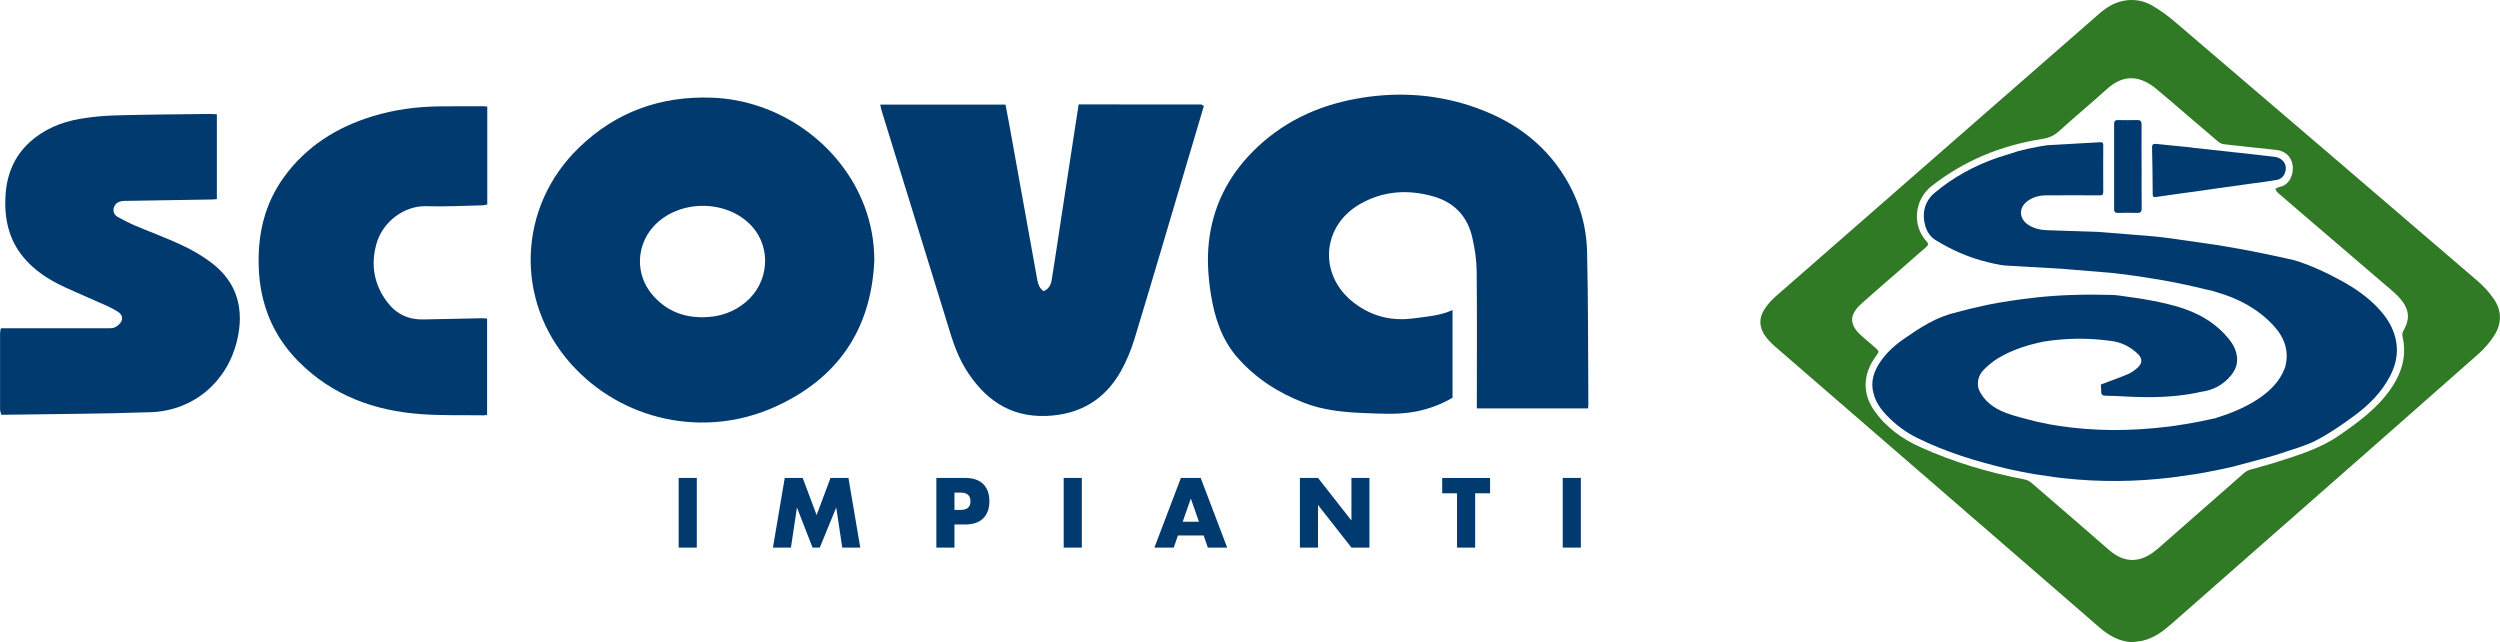 <?xml version="1.0" encoding="UTF-8"?>
<svg id="Livello_2" data-name="Livello 2"
    xmlns="http://www.w3.org/2000/svg"
    xmlns:xlink="http://www.w3.org/1999/xlink" width="436" height="112" viewBox="0 0 436 112">
    <defs>
        <clipPath id="clippath">
            <rect y="16.5" width="277" height="79" style="fill: none;"/>
        </clipPath>
        <clipPath id="clippath-1">
            <rect x="307" width="129" height="112" style="fill: none;"/>
        </clipPath>
    </defs>
    <g id="Livello_1-2" data-name="Livello 1">
        <g style="clip-path: url(#clippath); fill: none;">
            <g>
                <path d="m253.3,69.38c-1.98,1.15-4.13,1.96-6.42,2.4-3.03.57-6.1.37-9.15.25-3.49-.14-6.97-.5-10.27-1.77-4.53-1.74-8.55-4.32-11.74-8.01-2.68-3.11-3.9-6.92-4.54-10.92-.48-3.03-.69-6.08-.35-9.14.68-6.15,3.32-11.38,7.65-15.75,4.98-5.03,11.1-7.95,17.99-9.21,6.7-1.23,13.36-.92,19.86,1.19,6.97,2.27,12.76,6.18,16.64,12.56,2.42,3.97,3.71,8.35,3.82,12.96.2,8.92.16,17.84.22,26.76,0,.15-.04.3-.06.52h-19.39v-.97c0-7.67.05-15.35-.03-23.02-.02-1.94-.32-3.91-.76-5.8-.85-3.72-3.16-6.17-6.9-7.21-4.36-1.21-8.59-.93-12.57,1.3-6.86,3.84-7.42,12.5-1.18,17.28,3.1,2.38,6.55,3.24,10.41,2.72,2.26-.31,4.56-.43,6.79-1.45v15.31h0Z" style="fill: #003a6f;"/>
                <path d="m152.48,45.44c-.54,12.11-6.46,20.66-17.45,25.57-12.28,5.48-26.55,2.35-35.39-7.48-9.95-11.06-9.37-27.47,1.36-37.81,6.43-6.21,14.17-8.98,23.06-8.69,11.8.38,22.67,8.11,26.74,19.03,1.12,3.01,1.68,6.13,1.68,9.38h0Zm-30.02,9.89c2.98,0,5.51-.88,7.62-2.66,4.03-3.39,4.5-9.43,1.04-13.22-4.38-4.79-12.92-4.72-17.23.14-2.91,3.29-3.07,8.16-.31,11.58,2.27,2.81,5.27,4.16,8.88,4.16h0Z" style="fill: #003a6f;"/>
                <path d="m153.53,18.24h21.83c.2,1.02.4,2.03.58,3.05,1.65,9.17,3.3,18.33,4.96,27.5.14.75.37,1.48,1.1,1.99.88-.35,1.27-1.09,1.41-1.92.51-3.09.96-6.19,1.43-9.28.89-5.84,1.79-11.67,2.68-17.51.19-1.23.38-2.46.6-3.86,7.12,0,14.22,0,21.32.01.16,0,.33.17.51.27-1.39,4.7-2.76,9.33-4.14,13.95-2.65,8.92-5.27,17.84-7.98,26.74-.57,1.88-1.35,3.74-2.3,5.47-2.81,5.07-7.25,7.66-13.01,7.89-6.47.26-10.97-3.02-14.19-8.31-1.69-2.78-2.53-5.93-3.48-9.01-3.71-12-7.41-23.99-11.12-35.99-.09-.27-.12-.56-.21-.97h0Z" style="fill: #003a6f;"/>
                <path d="m37.82,19.93v14.79c-.25.02-.54.07-.84.07-4.95.08-9.89.16-14.84.24-.28,0-.56,0-.84.04-.71.1-1.25.45-1.45,1.17-.21.76.14,1.31.78,1.65.96.52,1.93,1.03,2.94,1.46,2.71,1.15,5.5,2.16,8.16,3.41,1.83.86,3.62,1.89,5.22,3.12,4.51,3.47,5.67,8.16,4.39,13.52-1.74,7.25-7.64,12.24-15.09,12.49-8.64.3-17.28.31-26.03.45-.09-.41-.21-.68-.21-.95-.01-4.43-.01-8.87,0-13.3,0-.26.08-.52.14-.84h.9c5.87,0,11.73,0,17.6,0,.48,0,1.02.03,1.42-.18.45-.23.93-.64,1.13-1.09.26-.6-.03-1.22-.6-1.59-.58-.37-1.18-.7-1.8-.98-2.5-1.13-5.04-2.19-7.53-3.34-2.77-1.28-5.33-2.91-7.28-5.32-2.49-3.07-3.25-6.67-3.04-10.53.2-3.65,1.44-6.86,4.18-9.38,2.5-2.29,5.52-3.55,8.81-4.11,2.08-.36,4.2-.55,6.3-.61,5.48-.15,10.96-.18,16.45-.25.32,0,.64.03,1.14.06h0Z" style="fill: #003a6f;"/>
                <path d="m84.98,18.57v17.1c-.34.06-.6.13-.86.14-3.26.07-6.53.25-9.79.15-3.8-.11-7.59,2.67-8.68,6.57-1.04,3.7-.41,7.18,1.96,10.25,1.56,2.02,3.67,3,6.25,2.93,3.39-.08,6.78-.15,10.17-.21.27,0,.54.03.92.06v16.8c-.19.02-.39.07-.58.07-3.67-.05-7.35.06-11.01-.21-8.11-.6-15.41-3.26-21.27-9.15-4.55-4.57-6.76-10.15-6.97-16.54-.19-5.68,1.02-10.98,4.41-15.65,3.89-5.36,9.2-8.7,15.47-10.61,3.8-1.16,7.71-1.68,11.68-1.72,2.55-.03,5.1-.02,7.65-.02.2,0,.4.03.66.05Z" style="fill: #003a6f;"/>
            </g>
        </g>
        <g style="clip-path: url(#clippath-1); fill: none;">
            <g>
                <path d="m371.85,112c-2.29-.12-4.11-1.19-5.77-2.63-5.48-4.75-10.95-9.5-16.43-14.24-13.37-11.57-26.75-23.14-40.12-34.73-.63-.55-1.23-1.17-1.71-1.85-1.04-1.48-1.09-3.08-.11-4.6.51-.8,1.17-1.55,1.88-2.18,12.56-11,25.14-21.98,37.71-32.96,6.26-5.47,12.52-10.93,18.78-16.4,1.22-1.07,2.55-1.91,4.16-2.25,1.81-.38,3.56-.09,5.12.82,1.35.78,2.63,1.71,3.82,2.72,17.66,15.08,35.3,30.18,52.91,45.3,1.07.92,2.05,1.99,2.84,3.15,1.39,2.03,1.4,4.25.09,6.32-.75,1.18-1.7,2.3-2.75,3.23-10.33,9.14-20.71,18.23-31.07,27.34-7.48,6.57-14.96,13.14-22.43,19.71-1.56,1.37-3.18,2.6-5.28,3.03-.54.11-1.1.14-1.65.2h0Zm-46.47-44.65c.01,1.4.53,2.85,1.43,4.17,2.04,2.97,4.9,5.02,8.12,6.47,5.81,2.62,11.9,4.43,18.17,5.63.42.08.87.31,1.2.6,3.58,3.07,7.13,6.16,10.69,9.24,1.01.87,1.99,1.76,3.01,2.61,2.43,2.02,4.94,2.11,7.5.27.49-.35.94-.75,1.4-1.15,4.83-4.24,9.65-8.49,14.49-12.72.3-.26.68-.45,1.06-.56,1.27-.39,2.57-.69,3.84-1.09,4-1.28,8.05-2.41,11.58-4.83,3.36-2.31,6.64-4.69,9.01-8.07,1.97-2.82,2.93-5.88,2.1-9.34-.08-.32.08-.75.25-1.05,1.01-1.7.96-3.35-.22-4.92-.47-.63-1.03-1.22-1.63-1.74-5.38-4.63-10.79-9.25-16.18-13.86-1.34-1.15-2.68-2.29-4.01-3.45-.17-.15-.25-.41-.38-.62.2-.1.39-.21.6-.29.18-.07.37-.09.55-.15,1.46-.51,2.08-2.28,1.87-3.7-.22-1.51-1.32-2.5-2.89-2.66-3.04-.31-6.07-.64-9.1-.99-.33-.04-.7-.2-.95-.41-3.61-3.06-7.18-6.18-10.81-9.22-2.82-2.36-5.73-2.64-8.65.02-2.75,2.5-5.63,4.87-8.38,7.37-.89.81-1.85,1.17-3.01,1.35-7.09,1.11-13.53,3.77-19.18,8.2-3.01,2.36-3.43,6.85-.89,9.61.41.44.33.7-.08,1.05-1.18,1-2.34,2.03-3.5,3.05-2.62,2.29-5.27,4.55-7.85,6.88-2.08,1.89-2.02,3.63.08,5.49.78.69,1.57,1.36,2.35,2.04.79.69.8.7.17,1.56-1.09,1.5-1.79,3.12-1.79,5.21h0Z" style="fill: #307925;"/>
                <path d="m355.14,51.87c4.43-.47,8.88-.56,13.33-.43.79.03,1.58.18,2.37.28v.03-.03c.68.09,1.36.19,2.04.29v.03-.03c.59.1,1.17.19,1.74.29v.03-.03c.73.14,1.46.29,2.18.43v.03-.03c.45.1.88.21,1.32.31v.03s.04-.02.04-.02c3.73.88,7.14,2.38,9.81,5.22.93.99,1.76,2.04,2.06,3.4v.03c.36,1.45-.05,2.7-.98,3.82-1.36,1.64-3.12,2.54-5.22,2.82h-.04c-.23.06-.45.11-.67.16l-.03-.02-.02.03c-.29.05-.58.1-.88.16v-.03s0,.03,0,.03c-3.38.59-6.78.67-10.19.54-1.57-.06-3.14-.18-4.71-.19-.63,0-.88-.21-.84-.81h.03s-.03,0-.03,0c-.02-.38-.04-.75-.06-1.13h.06s.02-.05.02-.05c1.55-.59,3.13-1.14,4.65-1.78.61-.26,1.17-.68,1.67-1.12.87-.78.88-1.62.03-2.43-1.36-1.3-2.99-2.09-4.89-2.27v-.03.03c-3.84-.52-7.67-.47-11.49.14v-.03s-.01.03-.01.03c-2.79.57-5.48,1.42-7.93,2.88-.9.54-1.73,1.24-2.48,1.98-.95.94-1.29,2.12-.94,3.45l.02.03c.93,2.1,2.69,3.33,4.74,4.1,1.71.65,3.52,1.02,5.29,1.51l.02.03.03-.02c.71.15,1.42.29,2.12.44v.03s.04-.02.04-.02c.23.04.46.08.69.12l.02.03.03-.02c.27.04.54.09.8.13v.03-.03c6.43,1,12.86.96,19.3.16.06,0,.13-.02.19-.02.34-.05.68-.09,1.02-.14v.03s0-.03,0-.03c.85-.14,1.71-.27,2.56-.41l.03.02.02-.03c.51-.1,1.03-.19,1.54-.29l.04.02.02-.03c.9-.19,1.8-.38,2.7-.57l.04.02.03-.04c2.61-.81,5.14-1.82,7.43-3.34,2.03-1.35,3.73-2.98,4.63-5.3.02-.04.04-.08.06-.12.84-2.9-.08-5.36-2.06-7.47-2.7-2.88-6.09-4.67-9.87-5.75-.3-.09-.6-.18-.89-.27h0c-.15-.03-.3-.06-.45-.09h-.03c-.18-.06-.37-.1-.55-.14h-.03c-.18-.06-.37-.1-.55-.14h-.03c-.38-.1-.76-.19-1.14-.27l-.02-.03-.03.02c-.18-.04-.35-.08-.53-.12l-.03-.04-.04.02c-.22-.05-.44-.1-.66-.15l-.02-.03-.03.02c-.23-.05-.45-.1-.68-.14h-.03c-.42-.1-.84-.18-1.26-.27v-.03.03c-.25-.05-.49-.09-.73-.14v-.03.03c-.54-.1-1.08-.2-1.61-.3l-.02-.03-.03.02c-1.48-.24-2.96-.48-4.44-.71v-.03.03c-.35-.05-.68-.09-1.02-.14v-.03.03c-.73-.09-1.46-.18-2.18-.28v-.03s0,.03,0,.03c-.43-.05-.87-.1-1.3-.15v-.03s-.01.03-.01.03c-2.9-.24-5.81-.48-8.72-.72v-.03s-.01.03-.01.03c-3.34-.19-6.69-.39-10.03-.58v-.03.03c-.3-.05-.59-.1-.89-.15l-.02-.03-.03.02c-.23-.04-.45-.09-.68-.13l-.02-.03-.03.02c-.18-.04-.35-.08-.53-.12l-.02-.03-.04.02c-.22-.06-.44-.11-.66-.17h-.02c-3.16-.77-6.08-2.07-8.84-3.74-.96-.58-1.6-1.46-1.91-2.55l.02-.04-.04-.02c-.6-2.25-.06-4.28,1.69-5.74,3.21-2.69,6.87-4.69,10.84-6.07h0c1.25-.4,2.49-.79,3.74-1.18h.03s0-.01,0-.01c.61-.15,1.22-.29,1.83-.44l.04.02.02-.03c.49-.1.97-.19,1.46-.29v.03s0-.03,0-.03c.29-.05.58-.1.86-.15v.03s0-.03,0-.03c.29-.04.58-.09.86-.13v.03s.01-.03.01-.03c3.04-.17,6.09-.33,9.13-.51.47-.03.55.15.55.57-.02,2.69-.02,5.39,0,8.08,0,.54-.19.61-.66.61-3.08-.02-6.16-.01-9.23,0-1.14,0-2.21.25-3.17.89-1.75,1.18-1.72,3.18.06,4.31.99.62,2.09.84,3.25.88,3.03.1,6.05.21,9.08.31v.03s.01-.03.01-.03c3.11.25,6.22.49,9.33.75,1.16.1,2.31.27,3.46.41v.03-.03c2.67.39,5.34.77,8,1.16v.03-.03c.3.05.6.1.89.15l.02.03.03-.02c.51.09,1.03.18,1.54.26v.03-.03c.3.05.59.1.89.16l.02.03.03-.02c.22.04.45.08.67.12v.03-.03c.55.1,1.08.2,1.61.3l.02.03.03-.02c.23.05.46.09.68.14l.02.03.03-.02c.47.09.94.19,1.41.28v.03s.04-.02.04-.02c.67.14,1.33.28,2,.42l.02.03.03-.02c.23.05.45.1.68.15h.03c.18.05.37.09.55.12l.02.03.03-.02c.22.05.45.1.67.16h.03c.38.1.76.18,1.14.26l.02.03.04-.02c2.95.9,5.71,2.21,8.4,3.69,2.18,1.21,4.23,2.62,5.98,4.42,1.75,1.79,3.07,3.82,3.43,6.36.28,1.98-.15,3.82-1.03,5.58-1.5,2.98-3.82,5.26-6.47,7.19-2.08,1.52-4.22,3-6.5,4.18-1.93,1-4.1,1.55-6.17,2.27-.75.26-1.52.46-2.29.69l-.04-.02-.02.04c-1.74.47-3.48.93-5.21,1.4h-.03c-.22.07-.44.12-.66.18l-.04-.02-.03.04c-.18.04-.36.08-.53.12l-.03-.02-.02.03c-.42.09-.84.18-1.26.28l-.03-.02-.02.03c-.97.19-1.94.39-2.91.58v-.03s0,.03,0,.03c-.22.04-.45.08-.67.12l-.03-.02-.02.03c-.27.05-.55.09-.82.14l-.03-.02-.02.03c-1.41.2-2.82.4-4.22.6v-.03s-.01.03-.01.03c-6.3.77-12.6.84-18.91.14v-.03s-.01.03-.01.03c-.43-.05-.87-.1-1.3-.15v-.03.03c-1.32-.19-2.63-.39-3.94-.58l-.02-.03-.03.02c-.76-.14-1.52-.29-2.28-.43v-.03s-.04.02-.04.02c-.43-.09-.85-.18-1.27-.26l-.02-.03-.04.02c-.22-.05-.45-.1-.67-.16h-.03c-5.52-1.29-10.91-2.94-15.99-5.46-1.93-.96-3.66-2.25-5.16-3.81-1.1-1.14-2.02-2.39-2.38-3.97v-.03s-.02-.01-.02-.01c-.51-1.99.08-3.74,1.18-5.37,1.12-1.66,2.59-2.97,4.23-4.1,2.78-1.92,5.59-3.78,8.97-4.53h.03s0-.02,0-.02c.52-.14,1.05-.27,1.57-.41h.04c.18-.06.36-.1.54-.15l.03.02v-.03c.39-.09.76-.18,1.14-.27h.03c.66-.16,1.32-.3,1.98-.45l.03.02.02-.03c.22-.05.45-.09.67-.14l.04.02.02-.03c.53-.1,1.07-.2,1.6-.29v.03s.01-.03.01-.03c.58-.09,1.16-.19,1.74-.28v.03s0-.03,0-.03c.68-.1,1.35-.19,2.03-.29v.03s.01-.03.01-.03c.82-.09,1.64-.19,2.46-.29v.03s0-.03,0-.03h0Z" style="fill: #003a6f;"/>
                <path d="m382.35,25.76c2.62.29,5.24.57,7.86.86l.03.03.04-.03c1.67.19,3.34.38,5.02.57v.03s.01-.03.01-.03c.43.05.87.1,1.3.15v.03-.03c1.76.2,2.57,1.76,1.65,3.27-.21.34-.67.67-1.06.74-1.49.28-3.01.45-4.51.66v-.03s0,.03,0,.03c-.34.05-.68.09-1.01.14v-.03s0,.03,0,.03c-1.67.23-3.34.47-5.02.7l-.04-.02-.03.03c-1.7.24-3.4.48-5.1.72v-.03s-.01.03-.01.03c-.32.04-.63.09-.95.13l-.03-.02-.03.03c-.34.05-.68.1-1.02.14v-.03s-.01.03-.01.03c-1.15.16-2.3.31-3.44.49-.47.08-.57-.08-.57-.52-.02-2.69-.04-5.37-.11-8.06-.02-.63.23-.72.76-.67,2.09.22,4.18.42,6.27.63v.03-.03s.01,0,.01,0Z" style="fill: #003a6f;"/>
                <path d="m373.5,29.03c0,2.43-.02,4.86.01,7.28,0,.64-.21.85-.85.82-1.09-.04-2.18-.03-3.27,0-.49.01-.69-.15-.69-.66.01-4.95.01-9.9,0-14.85,0-.49.17-.69.67-.68,1.11.02,2.23.03,3.34,0,.63-.02.79.25.78.82-.02,2.43,0,4.86,0,7.28h0Z" style="fill: #003a6f;"/>
                <path d="m378.4,74.39c-.06,0-.13.02-.19.02.06,0,.13-.02.19-.02Z" style="fill: #307925;"/>
                <path d="m366.48,67.03l-.02.05s-.06,0-.06,0v-.05s.08,0,.08,0h0Z" style="fill: #307925;"/>
                <path d="m398.52,64.19s-.04.08-.06.12c.02-.04.04-.08.06-.12Z" style="fill: #307925;"/>
                <path d="m382.86,50.03l.03-.02.02.03-.03.02-.02-.03Z" style="fill: #307925;"/>
                <path d="m386.41,72.95l-.02.04-.04-.02.03-.03.04.02h0Z" style="fill: #307925;"/>
                <path d="m395.3,27.18v.03s-.01-.03-.01-.03h.01Z" style="fill: #307925;"/>
                <path d="m396.61,27.34v.03s-.01-.03-.01-.03h.01Z" style="fill: #307925;"/>
                <path d="m352.07,26.33v.03s-.04-.01-.04-.01v-.03s.04.02.04.02h0Z" style="fill: #307925;"/>
                <path d="m348.3,27.52h0s0-.02,0-.02v.02Z" style="fill: #307925;"/>
                <path d="m392.67,32.01v-.03s0,.03,0,.03h0Z" style="fill: #307925;"/>
                <path d="m391.65,32.15v-.03s0,.03,0,.03h0Z" style="fill: #307925;"/>
                <path d="m386.57,32.87l.03-.03s.04.02.04.02l-.03.03-.04-.02Z" style="fill: #307925;"/>
                <path d="m381.47,33.59v-.03s.01.03.01.03h-.01Z" style="fill: #307925;"/>
                <path d="m380.46,33.73l.02-.03s.03.02.03.02c0,0-.03.03-.03.03l-.03-.02Z" style="fill: #307925;"/>
                <path d="m379.43,33.88v-.03s.01.03.01.03h-.01Z" style="fill: #307925;"/>
                <path d="m335.76,39.35l.03.02-.02.04-.03-.02v-.03Z" style="fill: #307925;"/>
                <path d="m366.2,40.46v.03s-.01-.03-.01-.03h.01Z" style="fill: #307925;"/>
                <path d="m379.01,41.62v.03s-.01-.03-.01-.03h.01Z" style="fill: #307925;"/>
                <path d="m387.01,42.78v.03s-.01-.03-.01-.03h.01Z" style="fill: #307925;"/>
                <path d="m387.93,42.94l-.03.02s-.02-.03-.02-.03l.03-.02.02.03h0Z" style="fill: #307925;"/>
                <path d="m389.48,43.21v.03s-.01-.03-.01-.03h.01Z" style="fill: #307925;"/>
                <path d="m390.4,43.37l-.03.02-.02-.03.03-.02.02.03h0Z" style="fill: #307925;"/>
                <path d="m391.08,43.5v.03s-.01-.03-.01-.03h.01Z" style="fill: #307925;"/>
                <path d="m353.96,25.88l-.03.03s-.04-.02-.03-.02l.03-.03.04.02h0Z" style="fill: #307925;"/>
                <path d="m392.73,43.81l-.03.02-.02-.03.03-.02.02.03h0Z" style="fill: #307925;"/>
                <path d="m393.45,43.95l-.03.02s-.02-.03-.01-.03l.03-.02v.03s.01,0,.01,0Z" style="fill: #307925;"/>
                <path d="m394.9,44.24l-.03.02s-.02-.03-.01-.03l.03-.02v.03s.01,0,.01,0Z" style="fill: #307925;"/>
                <path d="m396.95,44.67l-.03.02-.02-.03.03-.02.02.03h0Z" style="fill: #307925;"/>
                <path d="m390.27,26.62l-.04.02s-.03-.03-.03-.03l.03-.02.03.03Z" style="fill: #307925;"/>
                <path d="m398.27,44.95l-.03.02s-.02-.03-.02-.03l.03-.02.02.03h0Z" style="fill: #307925;"/>
                <path d="m398.96,45.12h-.03s.03-.03.03-.03v.03h0Z" style="fill: #307925;"/>
                <path d="m400.16,45.38l-.04.02s-.02-.03-.02-.03l.04-.02.02.03h0Z" style="fill: #307925;"/>
                <path d="m346.53,45.67h.02s-.03.03-.03.03v-.03Z" style="fill: #307925;"/>
                <path d="m347.21,45.85l.04-.02.03.03-.04.02-.03-.03Z" style="fill: #307925;"/>
                <path d="m347.8,45.99l.03-.02s.02.03.02.03l-.03.02-.02-.03h0Z" style="fill: #307925;"/>
                <path d="m348.53,46.13l.03-.02.02.03-.03.02-.02-.03h0Z" style="fill: #307925;"/>
                <path d="m349.45,46.29v-.03s.01.03.01.03h-.01Z" style="fill: #307925;"/>
                <path d="m359.49,46.87v-.03s.01.03.01.03h-.01Z" style="fill: #307925;"/>
                <path d="m368.22,47.59v-.03s.01.03.01.03h-.01Z" style="fill: #307925;"/>
                <path d="m369.53,47.74v-.03s.01.03.01.03h-.01Z" style="fill: #307925;"/>
                <path d="m371.71,48.02v-.03s.01.03.01.03h-.01Z" style="fill: #307925;"/>
                <path d="m372.73,48.16v-.03s.01.03.01.03h-.01Z" style="fill: #307925;"/>
                <path d="m377.19,48.88l.03-.02s.02.03.02.03l-.03.02-.02-.03h0Z" style="fill: #307925;"/>
                <path d="m378.84,49.19v-.03s.01.03.01.03h-.01Z" style="fill: #307925;"/>
                <path d="m379.57,49.33v-.03s.01.03.01.03h-.01Z" style="fill: #307925;"/>
                <path d="m380.85,49.58s.04.01.04.01l-.03.02v-.03Z" style="fill: #307925;"/>
                <path d="m381.56,49.74l.03-.02.02.03-.03.02-.02-.03h0Z" style="fill: #307925;"/>
                <path d="m382.27,49.9l.04-.02s.03.04.03.04h-.04s-.03-.01-.03-.01Z" style="fill: #307925;"/>
                <path d="m382.35,25.76v.03s-.01-.03-.01-.03h.01Z" style="fill: #307925;"/>
                <path d="m384.05,50.3s.03.01.03.01l-.03.02v-.03h0Z" style="fill: #307925;"/>
                <path d="m384.63,50.45s.03.01.03.01c0,0-.03.02-.03.02v-.03h0Z" style="fill: #307925;"/>
                <path d="m385.22,50.59s.03.01.03.01c0,0-.03.02-.03.02v-.03h0Z" style="fill: #307925;"/>
                <path d="m370.86,51.72v.03s0-.03,0-.03h0Z" style="fill: #307925;"/>
                <path d="m355.14,51.87v.03s-.01-.03-.01-.03h.01Z" style="fill: #307925;"/>
                <path d="m372.89,52.01v.03s-.01-.03-.01-.03h.01Z" style="fill: #307925;"/>
                <path d="m352.67,52.16v.03s0-.03,0-.03h0Z" style="fill: #307925;"/>
                <path d="m374.64,52.3v.03s-.01-.03-.01-.03h.01Z" style="fill: #307925;"/>
                <path d="m350.63,52.45v.03s-.01-.03-.01-.03h.01Z" style="fill: #307925;"/>
                <path d="m348.88,52.73v.03s-.01-.03-.01-.03h.01Z" style="fill: #307925;"/>
                <path d="m376.82,52.73v.03s0-.03,0-.03h0Z" style="fill: #307925;"/>
                <path d="m347.27,53.03l-.02.03s-.04-.02-.03-.02l.02-.03.03.02h0Z" style="fill: #307925;"/>
                <path d="m378.17,53.05l-.03.02v-.03s.02-.02.02-.02v.03s.01,0,.01,0Z" style="fill: #307925;"/>
                <path d="m346.54,53.17l-.02.03s-.03-.02-.03-.02l.02-.03.03.02h0Z" style="fill: #307925;"/>
                <path d="m344.51,53.62s-.04.01-.03.01v-.03s.03.02.03.02h0Z" style="fill: #307925;"/>
                <path d="m343.34,53.91v.03s-.04-.01-.04-.02v-.03s.04.02.04.02Z" style="fill: #307925;"/>
                <path d="m342.76,54.06h-.04s0-.02,0-.02l.03.02h0Z" style="fill: #307925;"/>
                <path d="m341.16,54.48v.03s-.04-.01-.04-.01v-.03s.04.01.04.01h0Z" style="fill: #307925;"/>
                <path d="m367.93,59.43v-.03s.01.03.01.03h-.01Z" style="fill: #307925;"/>
                <path d="m356.44,59.57v-.03s.01.03.01.03h-.01Z" style="fill: #307925;"/>
                <path d="m390.06,61.71s-.02-.03-.01-.03h.03l-.02.03h0Z" style="fill: #307925;"/>
                <path d="m355.43,25.59v.03s0-.03,0-.03h0Z" style="fill: #307925;"/>
                <path d="m356.3,25.44v.03s0-.03,0-.03h0Z" style="fill: #307925;"/>
                <path d="m345.11,67.92l-.02-.03h.03s-.01.03-.01.03Z" style="fill: #307925;"/>
                <path d="m366.45,68.21h.03s-.03.01-.03.01h0Z" style="fill: #307925;"/>
                <path d="m383.8,68.36s.04-.01.04-.01v.03s-.04-.02-.04-.02h0Z" style="fill: #307925;"/>
                <path d="m326.75,68.51h.03s-.01.04-.01.04c0,0-.03,0-.03,0l.02-.03Z" style="fill: #307925;"/>
                <path d="m383.08,68.52l.02-.03.03.02-.02.03-.03-.02h0Z" style="fill: #307925;"/>
                <path d="m382.2,68.68v-.03s0,.03,0,.03h0Z" style="fill: #307925;"/>
                <path d="m359.93,83.4v-.03s.01.03.01.03h-.01Z" style="fill: #307925;"/>
                <path d="m355.2,73.54l-.03.02-.02-.03.03-.02.02.03h0Z" style="fill: #307925;"/>
                <path d="m383.64,73.53l-.02.03-.04-.02.03-.03.03.02h0Z" style="fill: #307925;"/>
                <path d="m382.04,73.82l-.02.03s-.03-.02-.03-.02l.02-.03.03.02h0Z" style="fill: #307925;"/>
                <path d="m357.36,73.99l-.02.02s-.01-.03-.01-.03l.03-.02v.03s.01,0,.01,0Z" style="fill: #307925;"/>
                <path d="m358.11,74.12l-.03.02s-.02-.03-.02-.03l.03-.02.02.03Z" style="fill: #307925;"/>
                <path d="m358.93,74.25v.03s-.01-.03-.01-.03h.01Z" style="fill: #307925;"/>
                <path d="m379.44,74.24v.03s-.01-.03-.01-.03h.01Z" style="fill: #307925;"/>
                <path d="m357.18,25.31v.03s-.01-.03-.01-.03h.01Z" style="fill: #307925;"/>
                <path d="m395.45,79.79l.02-.04.04.02-.02.03h-.03s0-.01,0-.01Z" style="fill: #307925;"/>
                <path d="m390.2,81.21h.03s0,.02,0,.02l-.03-.02Z" style="fill: #307925;"/>
                <path d="m389.48,81.38l.03-.04s.04.02.04.02c0,0-.03.03-.03.03h-.04v-.02Z" style="fill: #307925;"/>
                <path d="m388.9,81.52l.02-.03.03.02-.02.03-.03-.02h0Z" style="fill: #307925;"/>
                <path d="m350.3,81.77s.03.01.03.01c0,0-.03.02-.03.02v-.03Z" style="fill: #307925;"/>
                <path d="m387.59,81.81l.02-.03s.03.02.03.02l-.02.03-.03-.02h0Z" style="fill: #307925;"/>
                <path d="m351,81.94l.03-.02.02.03-.03.02-.02-.03h0Z" style="fill: #307925;"/>
                <path d="m352.33,82.22l.02-.02v.03s-.02.02-.02.02v-.03s0,0,0,0Z" style="fill: #307925;"/>
                <path d="m384.67,82.39v-.03s0,.03,0,.03h0Z" style="fill: #307925;"/>
                <path d="m383.95,82.51l.02-.03s.03.02.03.02l-.02.03-.03-.02h0Z" style="fill: #307925;"/>
                <path d="m354.64,82.66l.03-.02.02.03-.03.02-.02-.03Z" style="fill: #307925;"/>
                <path d="m383.08,82.66l.02-.03s.03.02.03.02l-.02.03-.03-.02h0Z" style="fill: #307925;"/>
                <path d="m358.62,83.25v-.03s.01.03.01.03h-.01Z" style="fill: #307925;"/>
                <path d="m378.85,83.26v-.03s.01.03.01.03h-.01Z" style="fill: #307925;"/>
                <path d="m397.66,44.83s-.03-.01-.03-.01l.03-.02v.03Z" style="fill: #307925;"/>
            </g>
        </g>
        <g>
            <path d="m121.52,83.35v12.15h-3.16v-12.15h3.16Z" style="fill: #003a6f;"/>
            <path d="m134.8,95.5l2.06-12.15h3.13l2.43,6.48,2.42-6.48h3.13l2.06,12.15h-3.14l-1.05-6.99-2.87,6.99h-1.26l-2.72-6.99-1.05,6.99h-3.14Z" style="fill: #003a6f;"/>
            <path d="m166.46,95.5h-3.16v-12.15h5.03c1.36,0,2.41.35,3.13,1.06s1.09,1.71,1.09,3-.36,2.29-1.09,3-1.77,1.06-3.13,1.06h-1.87v4.03Zm0-6.57h1.05c1.16,0,1.74-.5,1.74-1.51s-.58-1.51-1.74-1.51h-1.05v3.03Z" style="fill: #003a6f;"/>
            <path d="m188.67,83.35v12.15h-3.16v-12.15h3.16Z" style="fill: #003a6f;"/>
            <path d="m209.94,93.39h-4.51l-.73,2.11h-3.37l4.62-12.15h3.45l4.62,12.15h-3.37l-.73-2.11Zm-.84-2.4l-1.42-4.04-1.42,4.04h2.84Z" style="fill: #003a6f;"/>
            <path d="m226.7,95.5v-12.15h3.16l5.83,7.43v-7.43h3.14v12.15h-3.14l-5.83-7.43v7.43h-3.16Z" style="fill: #003a6f;"/>
            <path d="m257.27,86.03v9.47h-3.16v-9.47h-2.59v-2.67h8.35v2.67h-2.59Z" style="fill: #003a6f;"/>
            <path d="m275.7,83.35v12.15h-3.16v-12.15h3.16Z" style="fill: #003a6f;"/>
        </g>
    </g>
</svg>